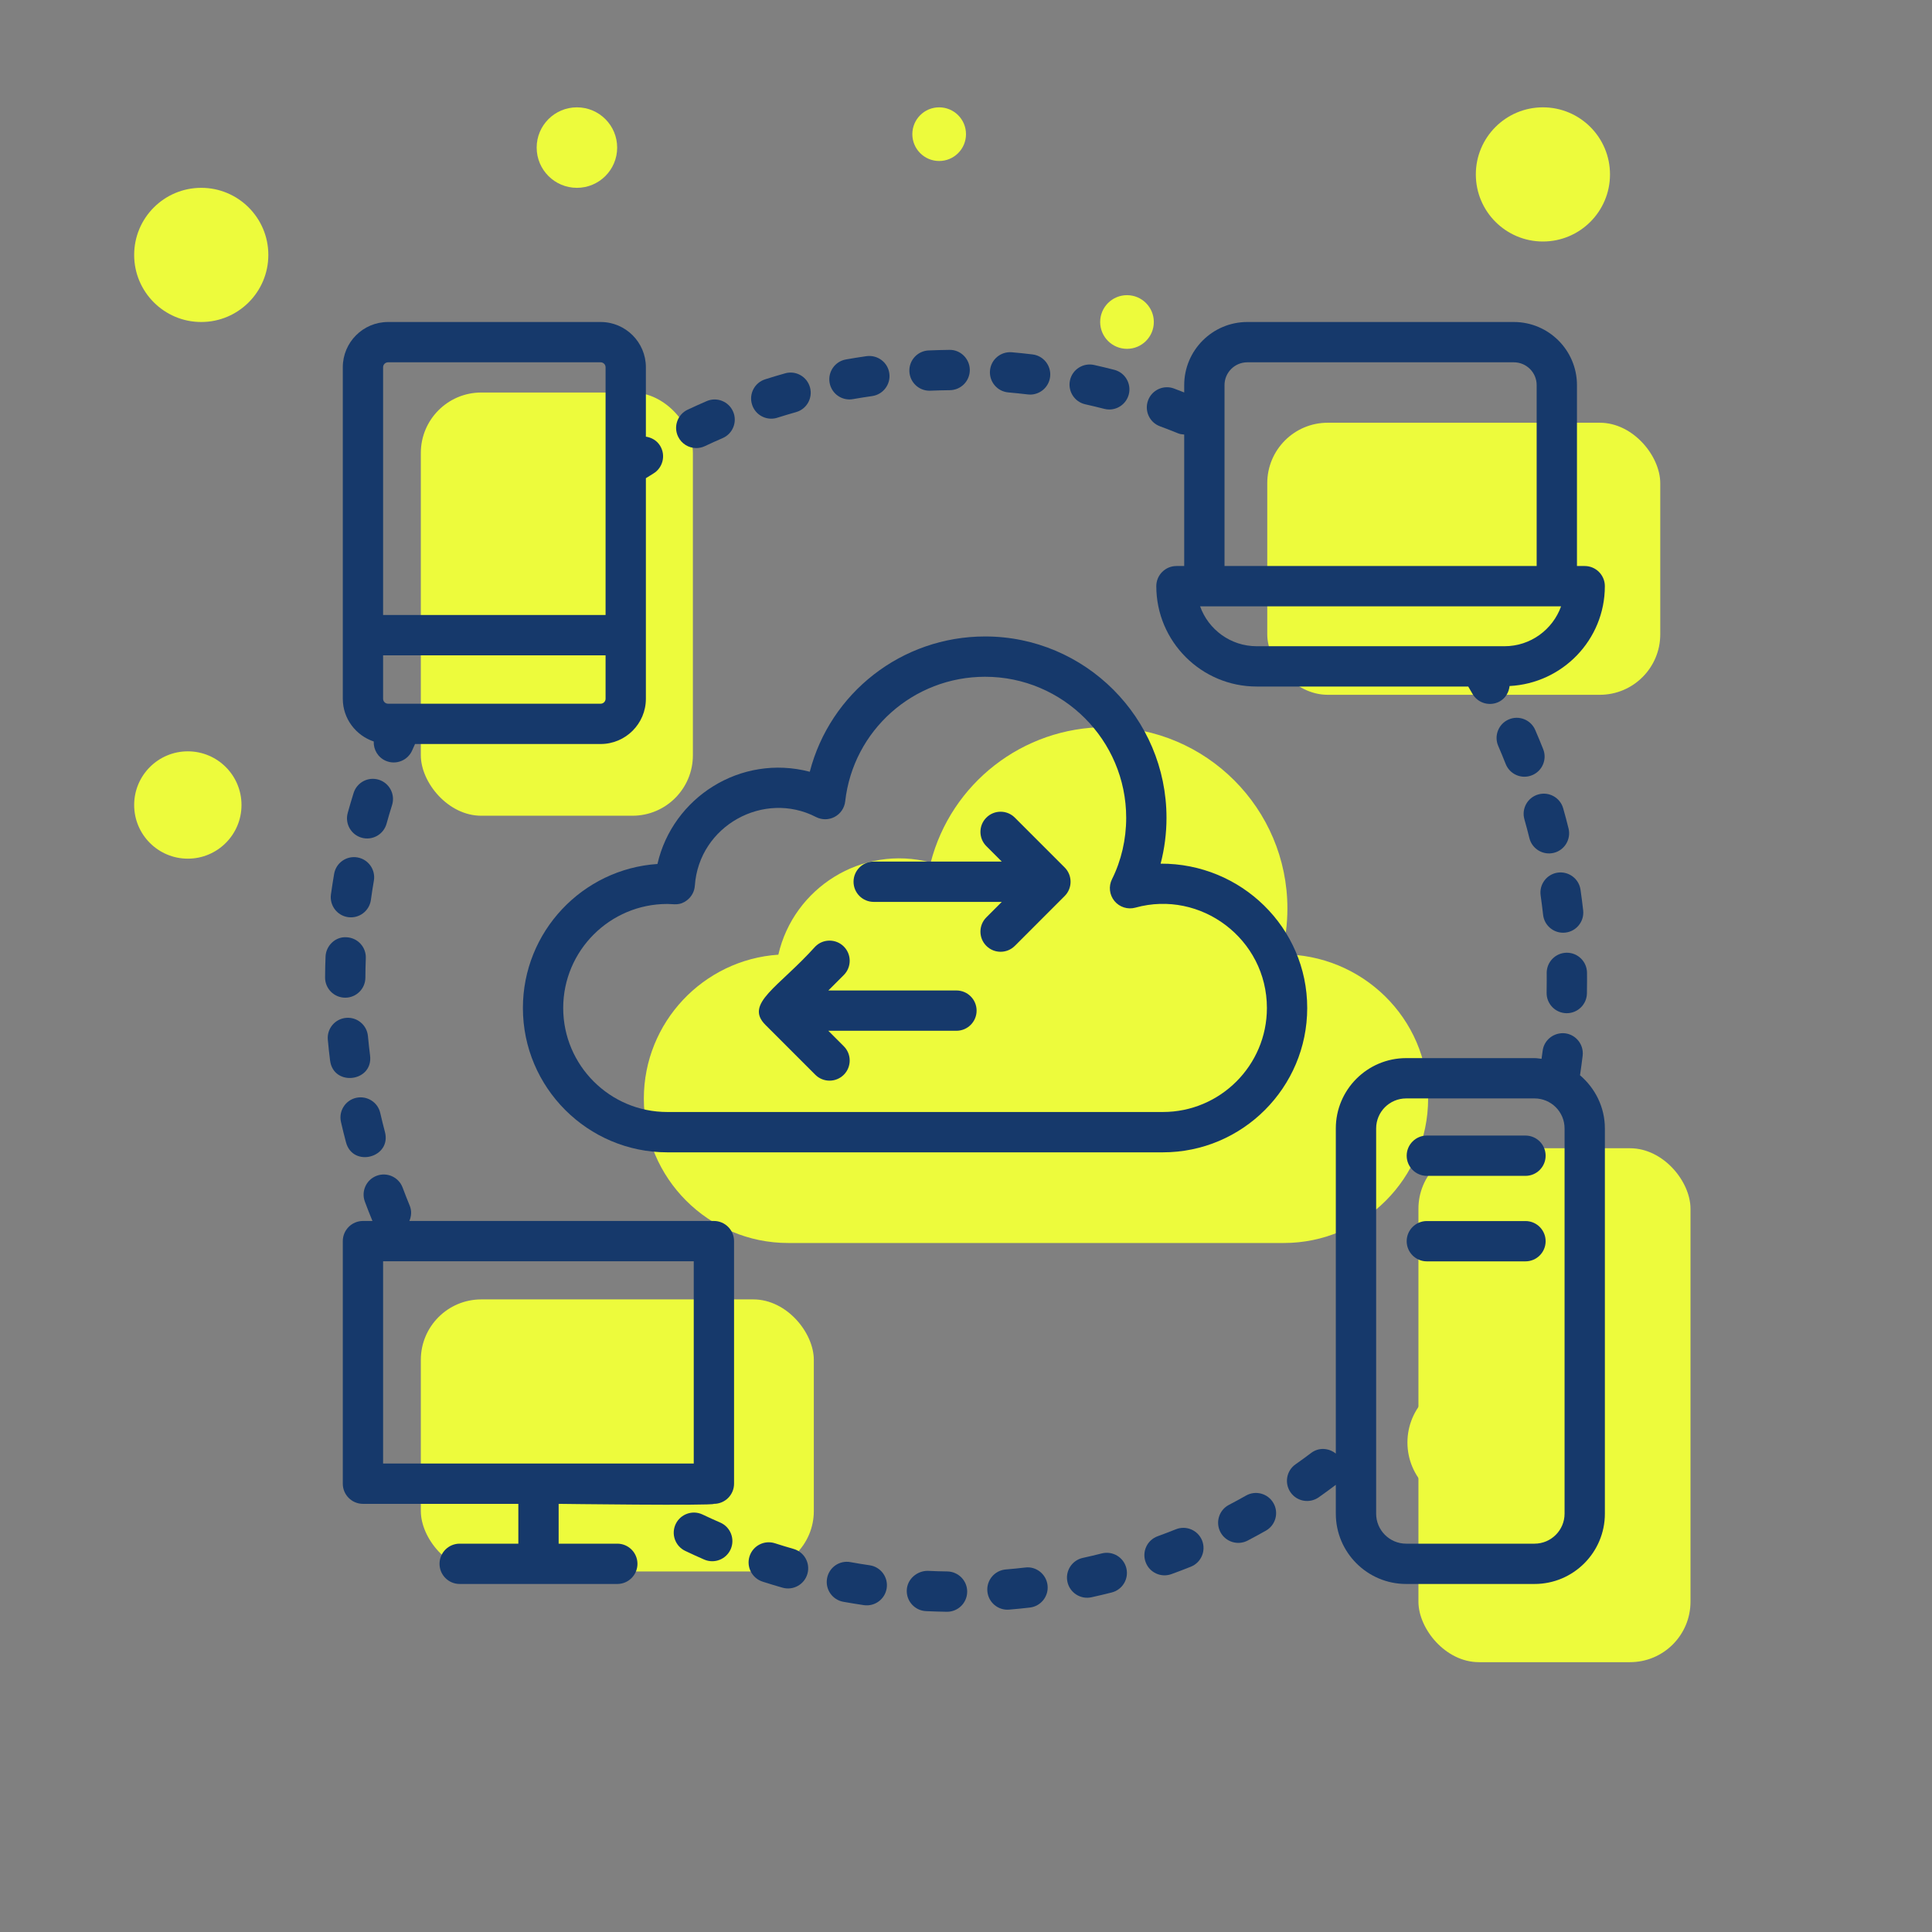<svg width="72" height="72" viewBox="0 0 72 72" fill="none" xmlns="http://www.w3.org/2000/svg">
<rect x="0" y="0" width="72" height="72" fill="#808080" stroke="none"/>
<rect x="15.683" y="14.628" width="10.139" height="15.772" rx="2.253" fill="#EDFB3C"/>
<path d="M47.759 35.566C47.904 35.014 47.978 34.438 47.978 33.858C47.978 30.131 44.946 27.098 41.218 27.098C38.102 27.098 35.442 29.209 34.685 32.141C32.106 31.466 29.573 33.1 29.007 35.578C26.211 35.766 23.994 38.101 23.994 40.944C23.994 43.91 26.407 46.323 29.373 46.323H47.844C50.809 46.323 53.222 43.91 53.222 40.944C53.223 37.95 50.757 35.55 47.759 35.566Z" fill="#EDFB3C"/>
<rect x="15.683" y="48.425" width="14.646" height="10.139" rx="2.253" fill="#EDFB3C"/>
<rect x="47.227" y="15.754" width="14.646" height="10.139" rx="2.253" fill="#EDFB3C"/>
<rect x="52.861" y="42.792" width="10.139" height="19.152" rx="2.253" fill="#EDFB3C"/>
<circle cx="7.5" cy="9.5" r="2.5" fill="#EDFB3C"/>
<circle cx="57.5" cy="6.5" r="2.5" fill="#EDFB3C"/>
<circle cx="35" cy="5" r="1" fill="#EDFB3C"/>
<circle cx="21.5" cy="5.5" r="1.5" fill="#EDFB3C"/>
<circle cx="42" cy="12" r="1" fill="#EDFB3C"/>
<circle cx="7" cy="30" r="2" fill="#EDFB3C"/>
<path d="M43.253 32.186C43.397 31.634 43.472 31.058 43.472 30.479C43.472 26.751 40.439 23.719 36.712 23.719C33.596 23.719 30.936 25.829 30.178 28.761C27.599 28.087 25.067 29.721 24.501 32.198C21.705 32.386 19.487 34.721 19.487 37.565C19.487 40.53 21.901 42.944 24.867 42.944H43.337C46.303 42.944 48.716 40.53 48.716 37.565C48.717 34.57 46.25 32.171 43.253 32.186ZM43.337 41.441H24.867C22.729 41.441 20.989 39.702 20.989 37.565C20.989 35.427 22.729 33.688 24.867 33.688C25.13 33.688 25.331 33.761 25.607 33.546C25.776 33.415 25.881 33.218 25.895 33.005C26.051 30.768 28.47 29.448 30.408 30.447C30.628 30.561 30.889 30.559 31.107 30.442C31.324 30.326 31.471 30.11 31.498 29.864C31.797 27.217 34.038 25.221 36.712 25.221C39.611 25.221 41.97 27.58 41.97 30.479C41.97 31.282 41.787 32.073 41.441 32.765C41.308 33.031 41.344 33.349 41.533 33.579C41.721 33.807 42.026 33.904 42.313 33.825C44.75 33.148 47.214 34.995 47.214 37.565C47.214 39.702 45.475 41.441 43.337 41.441Z" fill="#16396B"/>
<path d="M52.403 59.03H57.188C58.633 59.03 59.809 57.855 59.809 56.41V42.053C59.809 41.257 59.444 40.551 58.882 40.071C58.918 39.829 58.952 39.587 58.981 39.343C59.029 38.931 58.735 38.558 58.324 38.508C57.912 38.465 57.538 38.754 57.489 39.166C57.477 39.264 57.462 39.361 57.449 39.459C57.362 39.45 57.278 39.433 57.188 39.433H52.403C50.958 39.433 49.782 40.608 49.782 42.053V54.171C49.521 53.96 49.147 53.932 48.867 54.144C48.673 54.29 48.477 54.433 48.279 54.572C47.94 54.81 47.859 55.279 48.097 55.618C48.335 55.958 48.804 56.039 49.144 55.801C49.355 55.652 49.565 55.499 49.771 55.344C49.776 55.34 49.778 55.334 49.782 55.331V56.41C49.782 57.855 50.958 59.03 52.403 59.03ZM51.285 42.053C51.285 41.436 51.786 40.935 52.403 40.935H57.188C57.805 40.935 58.307 41.436 58.307 42.053V56.41C58.307 57.026 57.805 57.528 57.188 57.528H52.403C51.786 57.528 51.285 57.026 51.285 56.41V42.053Z" fill="#16396B"/>
<path d="M53.174 43.821H56.85C57.265 43.821 57.601 43.484 57.601 43.07C57.601 42.655 57.265 42.319 56.85 42.319H53.174C52.76 42.319 52.423 42.655 52.423 43.07C52.423 43.484 52.76 43.821 53.174 43.821Z" fill="#16396B"/>
<path d="M53.174 47.007H56.85C57.265 47.007 57.601 46.67 57.601 46.256C57.601 45.841 57.265 45.505 56.85 45.505H53.174C52.76 45.505 52.423 45.841 52.423 46.256C52.423 46.67 52.76 47.007 53.174 47.007Z" fill="#16396B"/>
<path d="M54.795 51.413C53.502 51.413 52.451 52.465 52.451 53.757C52.451 55.05 53.502 56.101 54.795 56.101C56.087 56.101 57.139 55.05 57.139 53.757C57.139 52.465 56.087 51.413 54.795 51.413ZM54.795 54.599C54.331 54.599 53.953 54.221 53.953 53.757C53.953 53.293 54.331 52.916 54.795 52.916C55.259 52.916 55.637 53.293 55.637 53.757C55.637 54.221 55.259 54.599 54.795 54.599Z" fill="#EDFB3C"/>
<path d="M59.057 21.094H58.769V14.352C58.769 13.055 57.714 12 56.417 12H46.484C45.187 12 44.132 13.055 44.132 14.352V14.626C44.004 14.577 43.878 14.525 43.749 14.478C43.361 14.334 42.928 14.533 42.785 14.922C42.641 15.312 42.84 15.744 43.229 15.887C43.456 15.971 43.682 16.059 43.906 16.15C43.98 16.18 44.056 16.188 44.132 16.194V21.094H43.843C43.428 21.094 43.092 21.43 43.092 21.845C43.092 23.907 44.77 25.585 46.833 25.585H54.717C54.767 25.674 54.82 25.76 54.87 25.849C55.073 26.214 55.533 26.339 55.892 26.138C56.111 26.015 56.231 25.798 56.258 25.566C58.23 25.465 59.808 23.842 59.808 21.845C59.808 21.43 59.472 21.094 59.057 21.094ZM45.634 14.352C45.634 13.883 46.015 13.502 46.484 13.502H56.417C56.886 13.502 57.267 13.883 57.267 14.352V21.094H45.634V14.352ZM56.068 24.083H46.833C45.862 24.083 45.033 23.462 44.724 22.596H44.883H58.018H58.177C57.867 23.462 57.039 24.083 56.068 24.083Z" fill="#16396B"/>
<path d="M12.775 13.686V26.041C12.775 26.783 13.261 27.408 13.928 27.633C13.916 27.935 14.084 28.228 14.379 28.354C14.763 28.518 15.203 28.337 15.364 27.957C15.398 27.88 15.433 27.804 15.467 27.727H22.384C23.314 27.727 24.07 26.971 24.07 26.041V17.821C24.162 17.764 24.253 17.705 24.346 17.649C24.702 17.436 24.818 16.975 24.604 16.619C24.484 16.418 24.284 16.305 24.07 16.273V13.686C24.07 12.756 23.314 12 22.384 12H14.461C13.531 12 12.775 12.756 12.775 13.686ZM22.568 26.041C22.568 26.143 22.485 26.225 22.384 26.225H14.461C14.36 26.225 14.277 26.142 14.277 26.041V24.422H22.568V26.041ZM22.568 13.686V22.92H14.277V13.686C14.277 13.585 14.36 13.502 14.461 13.502H22.384C22.485 13.502 22.568 13.585 22.568 13.686Z" fill="#16396B"/>
<path d="M18.309 25.861C18.597 25.861 18.831 25.628 18.831 25.339C18.831 25.051 18.597 24.817 18.309 24.817C18.02 24.817 17.787 25.051 17.787 25.339C17.787 25.628 18.02 25.861 18.309 25.861Z" fill="#EDFB3C"/>
<path d="M58.051 32.52C57.641 32.579 57.356 32.96 57.415 33.371C57.449 33.61 57.48 33.851 57.507 34.093C57.55 34.477 57.875 34.76 58.252 34.76C58.704 34.76 59.05 34.368 59 33.925C58.971 33.667 58.938 33.411 58.901 33.157C58.842 32.746 58.46 32.463 58.051 32.52Z" fill="#16396B"/>
<path d="M58.374 37.759H58.389C58.797 37.759 59.132 37.432 59.14 37.022C59.148 36.606 59.143 36.418 59.143 36.248C59.138 35.836 58.803 35.505 58.392 35.505C58.389 35.505 58.386 35.505 58.384 35.505C57.969 35.51 57.637 35.85 57.641 36.265C57.641 36.377 57.645 36.631 57.638 36.993C57.63 37.408 57.96 37.751 58.374 37.759Z" fill="#16396B"/>
<path d="M57.213 27.203C57.048 26.822 56.607 26.647 56.225 26.812C55.845 26.977 55.67 27.42 55.835 27.8C55.931 28.022 56.024 28.246 56.113 28.472C56.265 28.855 56.699 29.048 57.088 28.893C57.474 28.741 57.663 28.304 57.51 27.919C57.414 27.678 57.316 27.439 57.213 27.203Z" fill="#16396B"/>
<path d="M58.255 30.123C58.142 29.724 57.726 29.493 57.328 29.606C56.929 29.719 56.697 30.134 56.81 30.533C56.876 30.765 56.938 30.999 56.996 31.234C57.097 31.642 57.509 31.881 57.906 31.783C58.308 31.684 58.554 31.277 58.455 30.874C58.393 30.622 58.326 30.371 58.255 30.123Z" fill="#16396B"/>
<path d="M34.578 58.541C34.182 58.536 33.812 58.842 33.793 59.256C33.773 59.67 34.093 60.022 34.508 60.042C34.765 60.054 35.023 60.062 35.282 60.066H35.294C35.703 60.066 36.038 59.737 36.044 59.325C36.05 58.911 35.719 58.57 35.304 58.563C35.061 58.56 34.819 58.553 34.578 58.541Z" fill="#16396B"/>
<path d="M37.482 58.489C37.069 58.524 36.761 58.887 36.796 59.3C36.831 59.719 37.201 60.021 37.606 59.986C37.865 59.965 38.123 59.939 38.38 59.909C38.791 59.861 39.087 59.488 39.039 59.076C38.991 58.663 38.613 58.364 38.206 58.417C37.965 58.445 37.724 58.469 37.482 58.489Z" fill="#16396B"/>
<path d="M12.893 42.566C13.146 43.527 14.599 43.144 14.345 42.183C14.283 41.949 14.225 41.714 14.171 41.477C14.079 41.073 13.676 40.823 13.271 40.913C12.867 41.006 12.614 41.409 12.707 41.813C12.765 42.066 12.826 42.317 12.893 42.566Z" fill="#16396B"/>
<path d="M31.695 58.216C31.284 58.14 30.895 58.413 30.822 58.821C30.748 59.23 31.019 59.62 31.427 59.694C31.681 59.739 31.936 59.781 32.193 59.819C32.596 59.879 32.984 59.601 33.045 59.184C33.105 58.774 32.821 58.393 32.41 58.333C32.17 58.298 31.932 58.259 31.695 58.216Z" fill="#16396B"/>
<path d="M12.452 32.567C12.409 32.821 12.369 33.076 12.333 33.333C12.277 33.743 12.563 34.123 12.974 34.18C13.385 34.236 13.764 33.95 13.822 33.539C13.855 33.298 13.892 33.059 13.933 32.821C14.003 32.412 13.728 32.023 13.319 31.953C12.907 31.883 12.522 32.159 12.452 32.567Z" fill="#16396B"/>
<path d="M43.821 56.992C43.597 57.082 43.371 57.168 43.143 57.251C42.753 57.392 42.551 57.823 42.693 58.213C42.834 58.603 43.264 58.805 43.655 58.663C43.899 58.575 44.141 58.482 44.381 58.386C44.765 58.231 44.952 57.794 44.798 57.409C44.643 57.025 44.206 56.838 43.821 56.992Z" fill="#16396B"/>
<path d="M13.791 39.333C13.761 39.093 13.735 38.853 13.712 38.611C13.674 38.198 13.305 37.894 12.895 37.933C12.482 37.971 12.178 38.336 12.217 38.749C12.24 39.008 12.268 39.266 12.301 39.522C12.427 40.508 13.916 40.319 13.791 39.333Z" fill="#16396B"/>
<path d="M46.437 55.735C46.226 55.855 46.014 55.97 45.799 56.082C45.431 56.274 45.289 56.727 45.48 57.095C45.673 57.465 46.13 57.604 46.494 57.414C46.724 57.294 46.951 57.17 47.176 57.043C47.537 56.839 47.664 56.38 47.46 56.02C47.257 55.659 46.797 55.531 46.437 55.735Z" fill="#16396B"/>
<path d="M12.115 36.427C12.113 36.841 12.448 37.179 12.863 37.181H12.866C13.279 37.181 13.615 36.847 13.617 36.433C13.618 36.19 13.623 35.949 13.633 35.708C13.648 35.293 13.325 34.945 12.911 34.929C12.504 34.9 12.148 35.237 12.132 35.651C12.122 35.908 12.116 36.167 12.115 36.427Z" fill="#16396B"/>
<path d="M41.061 57.891C40.827 57.951 40.591 58.006 40.354 58.058C39.949 58.146 39.692 58.547 39.78 58.952C39.869 59.359 40.271 59.614 40.674 59.526C40.928 59.47 41.18 59.411 41.43 59.347C41.833 59.245 42.076 58.836 41.974 58.434C41.871 58.032 41.464 57.79 41.061 57.891Z" fill="#16396B"/>
<path d="M28.88 57.513C28.484 57.385 28.062 57.602 27.934 57.997C27.807 58.392 28.024 58.815 28.419 58.943C28.664 59.022 28.912 59.097 29.161 59.168C29.559 59.282 29.976 59.052 30.09 58.652C30.204 58.253 29.973 57.838 29.574 57.724C29.341 57.657 29.109 57.587 28.88 57.513Z" fill="#16396B"/>
<path d="M26.843 56.742C26.62 56.646 26.4 56.545 26.183 56.442C25.81 56.264 25.36 56.422 25.181 56.797C25.003 57.171 25.162 57.619 25.537 57.798C25.77 57.909 26.005 58.016 26.243 58.12C26.626 58.286 27.067 58.109 27.232 57.731C27.397 57.351 27.223 56.908 26.843 56.742Z" fill="#16396B"/>
<path d="M13.178 29.552C13.101 29.798 13.028 30.046 12.959 30.295C12.848 30.695 13.082 31.109 13.481 31.22C13.883 31.332 14.296 31.095 14.406 30.697C14.471 30.463 14.539 30.231 14.612 30C14.735 29.604 14.514 29.183 14.119 29.059C13.721 28.935 13.302 29.156 13.178 29.552Z" fill="#16396B"/>
<path d="M28.742 15.603C28.818 15.603 28.895 15.591 28.97 15.567C29.2 15.494 29.432 15.425 29.665 15.359C30.065 15.247 30.297 14.832 30.185 14.433C30.073 14.034 29.66 13.799 29.259 13.913C29.009 13.983 28.761 14.057 28.515 14.136C28.12 14.261 27.901 14.684 28.027 15.079C28.128 15.399 28.424 15.603 28.742 15.603Z" fill="#16396B"/>
<path d="M34.672 14.56C34.913 14.55 35.155 14.544 35.398 14.541C35.813 14.537 36.146 14.197 36.142 13.782C36.137 13.368 35.793 13.029 35.383 13.039C35.124 13.042 34.865 13.049 34.608 13.06C34.194 13.077 33.872 13.427 33.89 13.842C33.907 14.246 34.24 14.561 34.64 14.561C34.651 14.561 34.662 14.561 34.672 14.56Z" fill="#16396B"/>
<path d="M31.787 14.874C32.026 14.833 32.265 14.794 32.506 14.76C32.916 14.7 33.201 14.319 33.142 13.909C33.083 13.498 32.702 13.218 32.291 13.273C32.035 13.31 31.78 13.35 31.527 13.395C31.118 13.467 30.846 13.856 30.917 14.265C30.982 14.63 31.298 14.886 31.656 14.886C31.7 14.886 31.743 14.882 31.787 14.874Z" fill="#16396B"/>
<path d="M41.152 15.237C41.215 15.253 41.278 15.261 41.34 15.261C41.674 15.261 41.979 15.036 42.067 14.697C42.17 14.295 41.928 13.886 41.527 13.782C41.277 13.718 41.026 13.657 40.773 13.601C40.369 13.512 39.967 13.765 39.876 14.17C39.786 14.575 40.041 14.977 40.445 15.067C40.682 15.12 40.918 15.177 41.152 15.237Z" fill="#16396B"/>
<path d="M38.3 14.699C38.33 14.703 38.36 14.705 38.39 14.705C38.765 14.705 39.089 14.425 39.135 14.043C39.184 13.631 38.89 13.257 38.478 13.208C38.222 13.177 37.966 13.15 37.708 13.128C37.295 13.093 36.93 13.397 36.894 13.81C36.858 14.223 37.163 14.588 37.576 14.624C37.818 14.645 38.06 14.671 38.3 14.699Z" fill="#16396B"/>
<path d="M25.948 16.698C26.055 16.698 26.164 16.675 26.267 16.627C26.486 16.523 26.707 16.424 26.931 16.327C27.311 16.163 27.486 15.72 27.321 15.34C27.157 14.959 26.714 14.784 26.334 14.949C26.096 15.052 25.861 15.158 25.628 15.267C25.253 15.444 25.091 15.891 25.268 16.266C25.396 16.538 25.666 16.698 25.948 16.698Z" fill="#16396B"/>
<path d="M37.82 30.471C37.527 30.177 37.052 30.177 36.758 30.471C36.465 30.764 36.465 31.239 36.758 31.533L37.334 32.109H32.561C32.146 32.109 31.809 32.445 31.809 32.86C31.809 33.275 32.146 33.611 32.561 33.611H37.334L36.758 34.188C36.465 34.481 36.465 34.957 36.758 35.25C37.051 35.543 37.527 35.543 37.82 35.25L39.678 33.391C39.972 33.098 39.968 32.619 39.678 32.329L37.82 30.471Z" fill="#16396B"/>
<path d="M35.643 36.912H30.87L31.446 36.336C31.739 36.043 31.739 35.567 31.446 35.274C31.152 34.981 30.677 34.981 30.384 35.274C29.014 36.799 27.73 37.4 28.525 38.194L30.384 40.053C30.677 40.346 31.152 40.346 31.446 40.053C31.739 39.76 31.739 39.284 31.446 38.991L30.869 38.414H35.643C36.058 38.414 36.395 38.078 36.395 37.663C36.395 37.248 36.058 36.912 35.643 36.912Z" fill="#16396B"/>
<path d="M27.356 46.253C27.356 45.839 27.019 45.502 26.605 45.502C22.82 45.502 19.035 45.502 15.256 45.502C15.331 45.325 15.349 45.125 15.27 44.934C15.178 44.71 15.09 44.485 15.005 44.259C14.861 43.87 14.427 43.672 14.039 43.817C13.65 43.962 13.453 44.395 13.598 44.783C13.688 45.025 13.782 45.265 13.88 45.502H13.526C13.112 45.502 12.775 45.839 12.775 46.253V55.293C12.775 55.707 13.112 56.044 13.526 56.044H19.317V57.528H17.131C16.716 57.528 16.38 57.864 16.38 58.279C16.38 58.694 16.716 59.03 17.131 59.03H23.005C23.419 59.03 23.756 58.694 23.756 58.279C23.756 57.864 23.419 57.528 23.005 57.528H20.819V56.044C20.819 56.044 26.563 56.119 26.605 56.044C27.019 56.044 27.356 55.707 27.356 55.293C27.356 50.209 27.356 51.318 27.356 46.253ZM14.277 54.542V47.004H25.168H25.854V54.542C21.923 54.542 18.517 54.542 14.277 54.542Z" fill="#16396B"/>
</svg>
